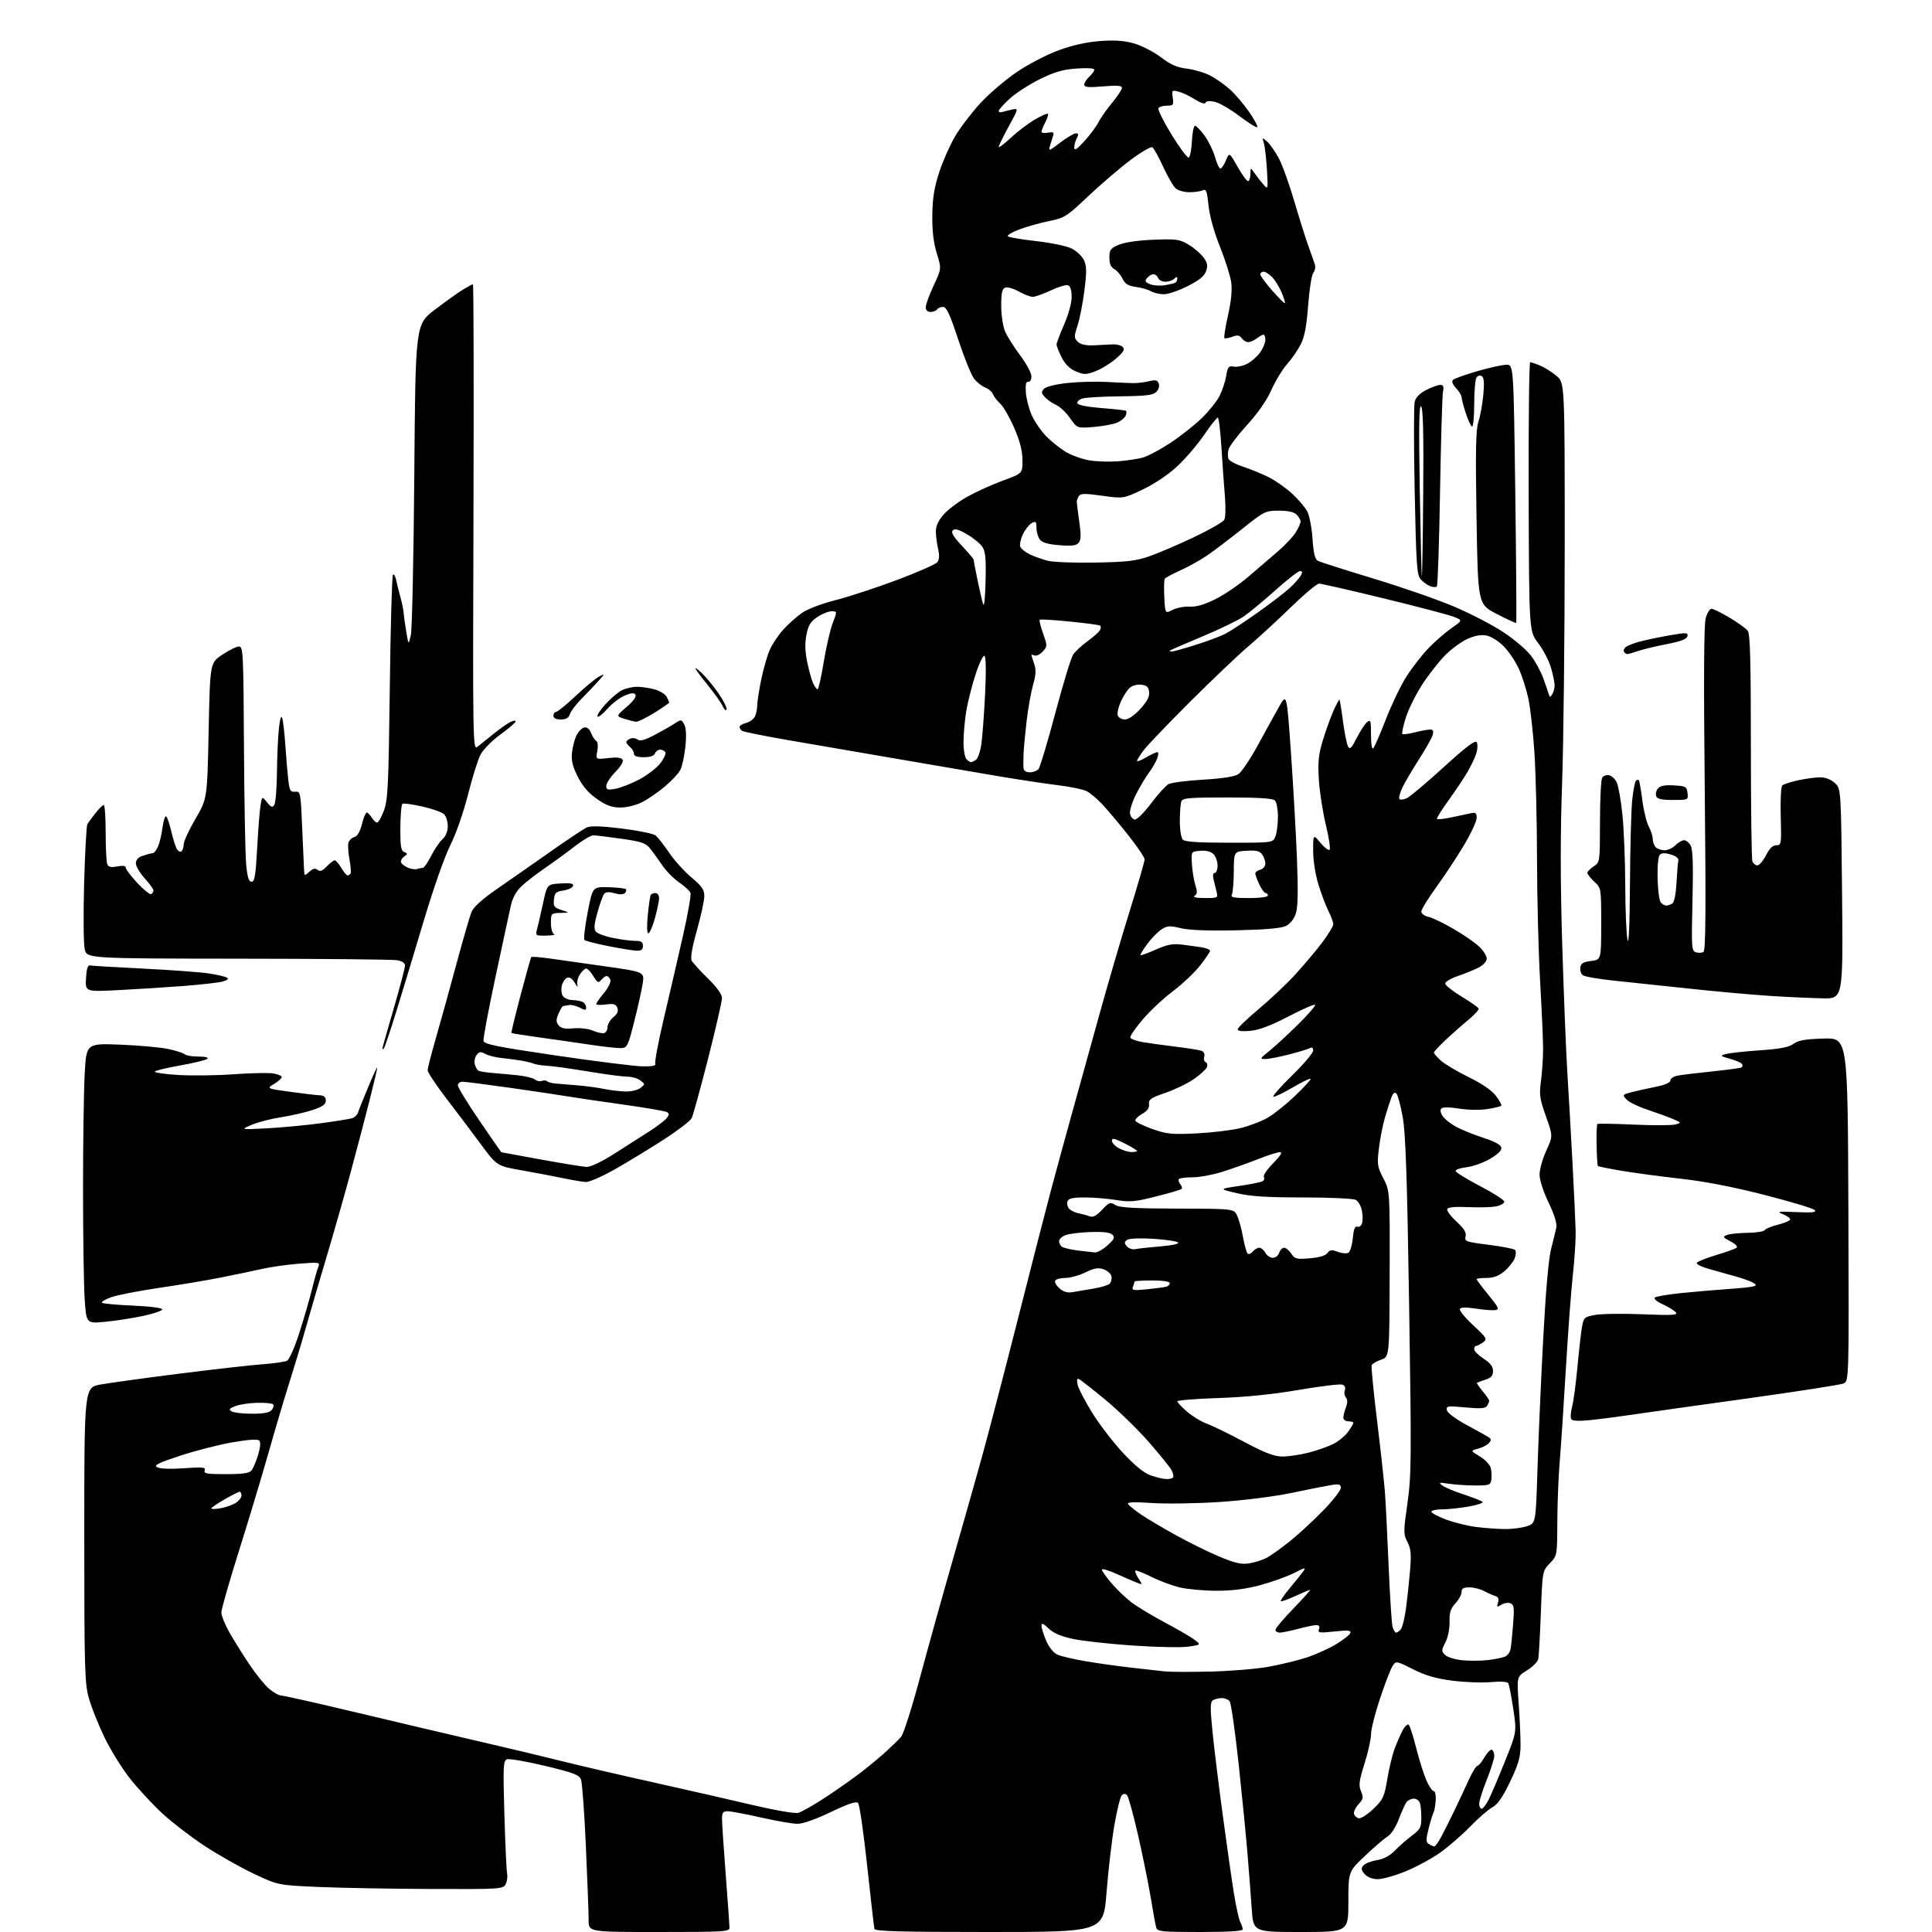<?xml version="1.0" encoding="UTF-8" standalone="no"?>
<svg 
  version="1.1" 
  xmlns="http://www.w3.org/2000/svg" 
  xmlns:xlink="http://www.w3.org/1999/xlink" 
  xmlns:svg="http://www.w3.org/2000/svg"
  xmlns:rdf="http://www.w3.org/1999/02/22-rdf-syntax-ns#"
  xmlns:cc="http://creativecommons.org/ns#"
  xmlns:dc="http://purl.org/dc/elements/1.1/"
  viewBox="0 0 768 768"
  width="768"
  height="768"
>
<style>svg {background-color: white; }</style>"
<path stroke="none" fill="black" fill-rule="evenodd" d="M262.00,768.00C234.00,768.00 234.00,768.00 234.00,763.39C234.00,760.86 233.51,747.73 232.91,734.21C232.31,720.70 231.43,708.64 230.97,707.42C230.25,705.53 228.09,704.71 216.64,701.96C209.22,700.18 202.42,699.01 201.52,699.35C200.05,699.92 199.95,702.14 200.50,721.24C200.84,732.93 201.33,743.52 201.58,744.77C201.84,746.02 201.57,747.93 200.99,749.02C199.97,750.92 198.86,751.00 171.71,750.90C156.20,750.85 136.07,750.49 127.00,750.11C110.50,749.40 110.50,749.40 100.72,744.75C95.33,742.20 86.56,737.22 81.22,733.70C75.87,730.18 68.38,724.42 64.57,720.90C60.76,717.38 55.01,711.19 51.79,707.15C48.58,703.11 43.96,695.69 41.54,690.65C39.11,685.62 36.31,678.58 35.31,675.00C33.66,669.07 33.50,663.39 33.50,610.01C33.50,551.53 33.50,551.53 40.00,550.36C43.58,549.72 57.57,547.79 71.10,546.08C84.63,544.36 99.48,542.68 104.10,542.34C108.72,542.00 113.22,541.36 114.10,540.91C115.00,540.45 117.16,535.55 119.00,529.79C120.82,524.13 123.08,516.35 124.02,512.50C124.97,508.65 126.10,504.64 126.54,503.59C127.30,501.77 126.94,501.71 118.92,502.33C114.29,502.68 107.58,503.64 104.00,504.45C100.42,505.26 93.00,506.81 87.50,507.89C82.00,508.98 70.97,510.82 63.00,511.99C55.02,513.16 46.56,514.82 44.19,515.67C41.82,516.52 40.17,517.50 40.52,517.86C40.87,518.21 46.41,518.73 52.83,519.00C59.58,519.29 64.50,519.92 64.50,520.50C64.50,521.05 61.01,522.23 56.75,523.13C52.48,524.03 45.69,525.08 41.65,525.45C34.31,526.14 34.31,526.14 33.66,516.32C33.30,510.92 33.01,491.38 33.01,472.91C33.00,454.43 33.30,433.78 33.66,427.02C34.32,414.73 34.32,414.73 47.91,415.27C55.38,415.57 63.98,416.35 67.00,417.01C70.03,417.67 72.93,418.62 73.45,419.11C73.97,419.60 76.42,420.00 78.90,420.00C81.58,420.00 83.02,420.36 82.45,420.89C81.93,421.38 77.11,422.56 71.73,423.51C66.36,424.46 61.77,425.57 61.52,425.97C61.27,426.37 65.44,426.98 70.78,427.32C76.13,427.65 86.04,427.53 92.82,427.04C99.59,426.55 106.68,426.40 108.57,426.70C110.46,427.01 112.00,427.66 112.00,428.15C112.00,428.63 110.64,429.86 108.97,430.87C105.95,432.71 105.95,432.71 115.22,433.99C120.33,434.70 125.62,435.33 127.00,435.39C128.80,435.47 129.50,436.06 129.50,437.50C129.50,439.02 128.25,439.91 124.26,441.24C121.37,442.20 115.75,443.49 111.76,444.11C107.76,444.72 102.47,446.09 100.00,447.15C95.50,449.07 95.50,449.07 106.00,448.53C111.78,448.23 121.38,447.33 127.35,446.53C133.31,445.73 139.00,444.82 139.99,444.50C140.98,444.19 142.03,443.16 142.33,442.22C142.62,441.27 144.47,436.68 146.42,432.00C148.37,427.32 149.97,423.86 149.98,424.31C149.99,424.75 148.62,430.60 146.93,437.31C145.23,444.01 141.85,456.93 139.39,466.00C136.94,475.07 132.65,490.15 129.85,499.50C127.05,508.85 123.29,521.67 121.51,528.00C119.72,534.33 116.81,544.00 115.05,549.50C113.28,555.00 109.61,567.38 106.88,577.00C104.15,586.62 98.79,604.44 94.96,616.59C91.13,628.74 88.00,639.71 88.00,640.97C88.00,642.23 89.43,645.79 91.18,648.88C92.93,651.97 96.50,657.70 99.11,661.60C101.72,665.51 105.28,669.90 107.01,671.35C108.74,672.81 110.91,674.00 111.83,674.01C112.75,674.01 126.78,677.18 143.00,681.05C159.22,684.92 181.13,690.08 191.68,692.51C202.23,694.95 216.24,698.29 222.81,699.95C229.38,701.61 245.72,705.41 259.13,708.39C272.53,711.38 290.57,715.49 299.20,717.53C308.13,719.64 315.95,720.98 317.32,720.63C318.65,720.30 323.74,717.39 328.62,714.16C333.50,710.93 340.02,706.31 343.10,703.89C346.18,701.48 350.46,697.89 352.60,695.92C354.75,693.96 357.27,691.47 358.21,690.39C359.15,689.31 362.45,679.00 365.54,667.47C368.63,655.94 374.46,635.02 378.48,621.00C382.51,606.98 387.87,588.06 390.39,578.96C392.91,569.86 399.24,545.56 404.47,524.96C409.69,504.36 415.58,481.43 417.55,474.00C419.52,466.57 423.39,452.40 426.15,442.50C428.91,432.60 433.85,414.82 437.11,403.00C440.38,391.18 445.74,372.85 449.03,362.28C452.31,351.71 455.00,342.42 455.00,341.63C455.00,340.84 452.02,336.44 448.38,331.85C444.74,327.26 440.13,321.78 438.13,319.67C436.13,317.56 433.38,315.24 432.00,314.52C430.62,313.80 425.27,312.69 420.10,312.07C414.94,311.44 404.14,309.79 396.10,308.42C388.07,307.04 369.80,303.91 355.50,301.47C341.20,299.03 322.00,295.72 312.84,294.13C303.67,292.53 295.68,290.92 295.09,290.55C294.49,290.18 294.00,289.47 294.00,288.96C294.00,288.45 295.14,287.75 296.53,287.40C297.92,287.06 299.49,285.95 300.03,284.95C300.56,283.95 301.00,281.96 301.00,280.52C301.00,279.09 301.71,274.45 302.58,270.21C303.45,265.97 304.97,260.64 305.97,258.38C306.96,256.11 309.39,252.46 311.37,250.28C313.35,248.09 316.70,245.10 318.81,243.63C321.00,242.11 326.73,239.93 332.08,238.58C337.26,237.27 348.25,233.67 356.50,230.58C364.75,227.49 372.01,224.28 372.64,223.45C373.40,222.43 373.49,220.70 372.91,218.21C372.44,216.17 372.04,213.05 372.02,211.28C372.01,209.09 372.99,206.94 375.12,204.52C376.83,202.56 381.07,199.38 384.54,197.44C388.01,195.50 394.37,192.63 398.67,191.05C406.50,188.18 406.50,188.18 406.45,182.84C406.41,179.09 405.41,175.26 403.12,170.00C401.32,165.88 398.84,161.58 397.61,160.46C396.38,159.34 395.08,157.64 394.71,156.69C394.35,155.75 392.97,154.56 391.66,154.06C390.34,153.56 388.35,151.99 387.24,150.58C386.12,149.16 383.28,142.15 380.92,135.00C377.59,124.89 376.24,122.00 374.88,122.00C373.91,122.00 372.84,122.45 372.50,123.00C372.16,123.55 371.01,124.00 369.94,124.00C368.71,124.00 368.00,123.31 368.00,122.11C368.00,121.07 369.41,117.21 371.13,113.53C374.27,106.83 374.27,106.83 372.38,100.67C371.08,96.39 370.53,91.74 370.61,85.50C370.70,78.74 371.38,74.51 373.34,68.50C374.77,64.10 377.65,57.63 379.72,54.11C381.80,50.60 386.32,44.68 389.77,40.95C393.22,37.21 399.74,31.65 404.27,28.59C408.88,25.47 416.22,21.66 420.95,19.94C426.54,17.92 432.14,16.68 437.49,16.30C443.39,15.89 447.04,16.17 451.04,17.34C454.04,18.23 458.78,20.69 461.56,22.82C465.34,25.71 467.90,26.83 471.74,27.28C474.56,27.62 478.71,28.83 480.98,29.99C483.24,31.14 486.82,33.65 488.93,35.56C491.05,37.47 494.48,41.50 496.56,44.52C498.63,47.53 500.09,50.25 499.78,50.55C499.48,50.85 496.29,48.87 492.69,46.14C489.09,43.42 484.67,40.87 482.87,40.47C480.77,40.01 479.45,40.15 479.22,40.84C479.00,41.50 477.34,40.98 475.01,39.51C472.90,38.17 469.94,36.77 468.45,36.40C465.86,35.75 465.75,35.87 466.19,38.86C466.61,41.73 466.42,42.00 463.89,42.00C462.36,42.00 460.84,42.45 460.50,43.00C460.16,43.56 462.49,48.26 465.69,53.47C468.88,58.67 471.95,62.79 472.50,62.63C473.05,62.47 473.63,59.56 473.80,56.17C473.96,52.78 474.52,50.00 475.04,50.00C475.56,50.00 477.28,51.78 478.85,53.95C480.42,56.13 482.29,59.95 482.99,62.45C483.69,64.95 484.65,67.00 485.13,67.00C485.60,67.00 486.60,65.54 487.33,63.75C488.67,60.50 488.67,60.50 491.93,66.25C493.72,69.41 495.60,72.00 496.10,72.00C496.59,72.00 497.02,70.76 497.05,69.25C497.10,66.50 497.10,66.50 498.80,68.95C499.74,70.29 501.31,72.32 502.31,73.45C504.06,75.44 504.10,75.29 503.63,67.50C503.37,63.10 502.83,58.38 502.42,57.00C501.70,54.56 501.74,54.54 503.70,56.27C504.80,57.25 506.86,60.17 508.27,62.77C509.69,65.37 512.49,73.12 514.50,80.00C516.52,86.88 519.07,94.97 520.17,98.00C521.27,101.03 522.41,104.29 522.71,105.26C523.00,106.22 522.71,107.65 522.06,108.43C521.41,109.21 520.49,115.01 520.01,121.32C519.38,129.74 518.59,133.89 517.03,136.94C515.87,139.22 513.42,142.76 511.60,144.80C509.78,146.83 506.99,151.43 505.40,155.00C503.56,159.13 500.03,164.21 495.72,168.94C491.99,173.03 488.68,177.42 488.36,178.69C488.04,179.96 488.03,181.62 488.32,182.39C488.62,183.16 491.25,184.58 494.18,185.53C497.11,186.49 501.68,188.37 504.34,189.70C507.00,191.03 511.20,193.99 513.67,196.26C516.13,198.54 518.84,201.73 519.68,203.35C520.52,204.98 521.45,209.86 521.75,214.20C522.15,220.02 522.71,222.31 523.90,222.95C524.78,223.42 534.60,226.55 545.71,229.91C556.83,233.27 571.28,238.28 577.82,241.05C584.37,243.81 593.27,248.42 597.60,251.29C601.94,254.15 606.90,258.38 608.63,260.69C610.37,262.99 612.56,267.04 613.50,269.69C614.45,272.33 615.42,275.16 615.66,275.97C616.05,277.27 616.22,277.27 617.04,275.97C617.55,275.16 617.98,273.57 617.98,272.43C617.99,271.29 617.33,268.10 616.51,265.33C615.69,262.57 613.40,258.19 611.42,255.60C607.84,250.90 607.84,250.90 607.67,197.45C607.58,168.05 607.85,144.00 608.28,144.00C608.71,144.00 610.51,144.61 612.28,145.35C614.05,146.09 616.96,147.93 618.75,149.44C622.00,152.18 622.00,152.18 622.00,217.34C621.99,253.18 621.53,295.48 620.96,311.35C620.23,331.67 620.25,350.75 621.02,375.85C621.62,395.46 622.54,418.48 623.08,427.00C623.61,435.52 624.53,451.73 625.13,463.00C625.73,474.27 626.27,486.20 626.35,489.50C626.42,492.80 625.91,500.68 625.21,507.00C624.52,513.33 623.27,530.20 622.43,544.50C621.59,558.80 620.50,575.23 620.01,581.00C619.52,586.77 619.09,597.55 619.06,604.95C619.00,618.40 619.00,618.40 616.07,621.45C613.15,624.50 613.15,624.50 612.52,641.00C612.17,650.08 611.71,658.40 611.48,659.50C611.26,660.60 609.24,662.62 607.00,664.00C602.93,666.50 602.93,666.50 603.72,677.50C604.15,683.55 604.47,691.02 604.44,694.11C604.40,698.55 603.53,701.50 600.27,708.29C597.36,714.36 595.33,717.30 593.33,718.36C591.77,719.18 587.80,722.62 584.50,726.01C581.20,729.40 575.80,734.09 572.50,736.44C569.20,738.78 563.04,742.12 558.82,743.85C554.60,745.58 549.60,747.00 547.72,747.00C545.59,747.00 543.64,746.26 542.52,745.02C541.10,743.45 540.97,742.74 541.92,741.60C542.58,740.80 545.00,739.84 547.31,739.45C550.09,738.98 552.51,737.69 554.50,735.62C556.15,733.90 559.19,731.24 561.25,729.70C564.58,727.21 565.00,726.41 565.00,722.53C565.00,720.13 564.73,717.45 564.39,716.58C564.06,715.71 562.99,715.00 562.02,715.00C561.04,715.00 559.77,715.57 559.20,716.26C558.62,716.96 557.22,720.00 556.09,723.02C554.88,726.26 553.04,729.13 551.61,730.01C550.27,730.83 546.21,734.31 542.59,737.75C536.00,744.00 536.00,744.00 536.00,756.00C536.00,768.00 536.00,768.00 517.11,768.00C498.21,768.00 498.21,768.00 497.58,758.75C497.23,753.66 496.48,743.88 495.91,737.00C495.35,730.12 493.75,713.92 492.36,701.00C490.96,688.08 489.36,676.94 488.79,676.25C488.22,675.56 486.80,675.01 485.63,675.02C484.46,675.02 482.90,675.41 482.16,675.88C481.07,676.57 481.03,678.77 481.96,688.11C482.58,694.38 484.40,709.25 486.01,721.16C487.61,733.08 489.62,747.19 490.48,752.51C491.33,757.84 492.48,763.02 493.02,764.03C493.56,765.04 494.00,766.35 494.00,766.93C494.00,767.65 488.39,768.00 477.07,768.00C461.80,768.00 460.08,767.83 459.62,766.25C459.34,765.29 458.36,760.00 457.46,754.50C456.56,749.00 454.28,737.77 452.41,729.55C450.53,721.32 448.55,714.15 448.00,713.60C447.33,712.93 446.64,712.96 445.91,713.69C445.31,714.29 443.99,719.66 442.96,725.64C441.94,731.61 440.55,743.59 439.87,752.25C438.63,768.00 438.63,768.00 393.29,768.00C357.85,768.00 347.86,767.73 347.60,766.75C347.42,766.06 346.12,754.76 344.71,741.62C343.30,728.49 341.67,717.27 341.09,716.69C340.35,715.95 337.12,717.03 330.27,720.32C324.33,723.17 319.13,725.00 317.00,724.99C315.07,724.99 308.56,723.86 302.52,722.49C296.48,721.12 290.52,720.00 289.27,720.00C287.37,720.00 287.00,720.53 287.02,723.25C287.03,725.04 287.70,735.05 288.51,745.50C289.31,755.95 289.98,765.29 289.99,766.25C290.00,767.88 288.01,768.00 262.00,768.00zM570.17,733.98C570.53,733.99 571.75,732.31 572.86,730.25C573.97,728.19 576.29,723.58 578.01,720.00C579.74,716.42 582.32,710.91 583.76,707.75C585.19,704.59 586.75,702.00 587.22,702.00C587.69,702.00 589.00,700.43 590.13,698.50C591.27,696.58 592.60,695.25 593.10,695.56C593.59,695.87 594.00,696.98 594.00,698.03C594.00,699.09 592.65,703.35 591.00,707.50C589.35,711.65 588.00,715.94 588.00,717.03C588.00,718.11 588.44,719.00 588.98,719.00C589.52,719.00 590.80,717.31 591.83,715.25C592.86,713.19 595.78,706.33 598.31,700.00C602.93,688.50 602.93,688.50 601.54,679.28C600.78,674.21 599.88,669.62 599.54,669.07C599.18,668.48 596.39,668.32 592.69,668.66C589.26,668.99 582.41,668.74 577.47,668.11C570.82,667.27 566.75,666.09 561.72,663.56C554.94,660.16 554.94,660.16 553.54,662.33C552.76,663.52 550.53,669.31 548.57,675.20C546.60,681.08 545.00,687.47 545.00,689.39C545.00,691.32 543.84,696.57 542.42,701.05C540.25,707.94 540.03,709.66 541.02,712.05C542.04,714.50 541.91,715.18 540.07,717.16C538.90,718.42 538.07,720.13 538.23,720.96C538.39,721.79 539.25,722.62 540.13,722.79C541.01,722.96 543.63,721.27 545.95,719.05C549.79,715.36 550.28,714.32 551.47,707.25C552.18,702.99 553.46,697.64 554.30,695.36C555.14,693.09 556.58,689.77 557.50,688.00C558.42,686.21 559.55,685.16 560.01,685.64C560.48,686.11 561.82,690.33 563.00,695.00C564.18,699.67 565.99,705.41 567.02,707.75C568.05,710.09 569.36,712.00 569.93,712.00C570.51,712.00 570.85,713.65 570.71,715.75C570.57,717.81 570.18,719.95 569.85,720.50C569.53,721.05 568.66,723.89 567.92,726.81C566.78,731.39 566.79,732.26 568.04,733.05C568.85,733.56 569.80,733.98 570.17,733.98zM481.00,664.48C488.98,664.30 499.43,663.44 504.24,662.57C509.04,661.70 515.88,660.04 519.42,658.88C522.96,657.72 528.22,655.35 531.10,653.62C533.98,651.89 536.54,649.87 536.79,649.14C537.14,648.08 535.87,647.96 530.46,648.54C524.43,649.19 523.75,649.09 524.31,647.63C524.74,646.51 524.40,646.00 523.22,646.01C522.27,646.02 519.02,646.69 516.00,647.50C512.98,648.31 509.71,648.98 508.75,648.99C507.79,648.99 507.00,648.50 507.00,647.89C507.00,647.28 510.23,643.46 514.17,639.39C518.11,635.33 521.08,632.00 520.77,632.00C520.45,632.00 517.81,633.11 514.89,634.46C511.97,635.81 509.39,636.72 509.15,636.48C508.91,636.25 510.47,633.97 512.61,631.43C514.75,628.88 517.15,625.89 517.95,624.78C519.27,622.95 518.94,623.00 514.35,625.32C511.58,626.73 505.52,628.89 500.90,630.13C495.08,631.69 489.74,632.37 483.50,632.35C478.55,632.34 472.02,631.74 469.00,631.03C465.98,630.31 460.87,628.41 457.65,626.80C454.43,625.19 451.58,624.08 451.32,624.35C451.06,624.61 451.61,626.00 452.55,627.44C454.25,630.04 454.25,630.05 451.88,629.11C450.57,628.60 446.91,627.02 443.75,625.60C440.59,624.18 438.00,623.44 438.00,623.94C438.00,624.45 439.69,626.84 441.75,629.26C443.81,631.68 447.34,635.08 449.58,636.81C451.82,638.55 457.90,642.23 463.08,644.98C468.26,647.74 473.60,650.85 474.95,651.90C477.41,653.82 477.41,653.82 472.46,654.56C469.74,654.97 459.86,654.78 450.51,654.14C441.15,653.51 430.38,652.32 426.57,651.51C421.75,650.48 418.78,649.21 416.82,647.33C414.69,645.28 414.00,645.02 414.00,646.23C414.00,647.11 414.84,649.80 415.87,652.20C416.99,654.82 418.78,657.03 420.34,657.74C421.77,658.39 426.89,659.59 431.72,660.40C436.55,661.22 444.77,662.36 450.00,662.95C455.23,663.53 461.07,664.19 463.00,664.41C464.93,664.63 473.02,664.67 481.00,664.48zM591.50,659.90C594.25,659.57 597.29,658.96 598.26,658.54C599.23,658.12 600.21,656.82 600.45,655.64C600.69,654.46 601.15,650.01 601.48,645.74C602.00,639.04 601.85,637.88 600.41,637.33C599.49,636.97 597.86,637.23 596.78,637.91C595.04,638.99 594.90,638.90 595.48,637.06C595.95,635.57 595.63,634.83 594.32,634.42C593.32,634.10 591.31,633.20 589.85,632.42C588.39,631.64 585.80,631.00 584.10,631.00C581.75,631.00 581.00,631.45 581.00,632.85C581.00,633.87 579.90,635.89 578.56,637.34C576.63,639.42 576.13,640.99 576.22,644.74C576.28,647.51 575.59,650.91 574.57,652.87C572.97,655.97 572.95,656.38 574.42,657.85C575.30,658.73 578.38,659.68 581.26,659.97C584.14,660.26 588.75,660.23 591.50,659.90zM554.99,649.00C555.41,649.00 556.25,648.40 556.86,647.67C557.46,646.94 558.38,643.23 558.90,639.42C559.41,635.62 560.14,628.85 560.51,624.38C561.06,617.73 560.87,615.66 559.47,612.95C557.86,609.82 557.86,608.96 559.48,597.57C561.06,586.50 561.11,579.97 560.15,519.00C559.36,468.13 558.76,450.53 557.61,444.11C556.79,439.49 555.66,435.26 555.09,434.69C554.40,434.00 553.75,434.51 553.08,436.30C552.53,437.75 551.38,441.33 550.52,444.28C549.67,447.22 548.59,452.72 548.14,456.52C547.37,462.86 547.52,463.81 549.90,468.41C552.50,473.42 552.50,473.42 552.41,506.40C552.32,539.38 552.32,539.38 548.97,540.51C547.13,541.13 545.45,542.15 545.25,542.76C545.04,543.38 546.01,553.25 547.40,564.70C548.80,576.14 550.20,588.88 550.52,593.00C550.83,597.12 551.50,610.40 552.00,622.50C552.51,634.60 553.21,645.51 553.57,646.75C553.94,647.99 554.58,649.00 554.99,649.00zM496.35,621.50C498.48,621.19 501.63,620.22 503.35,619.34C505.08,618.46 509.43,615.37 513.00,612.46C516.58,609.56 522.54,604.03 526.25,600.19C529.96,596.34 533.00,592.42 533.00,591.47C533.00,590.03 532.36,589.84 529.25,590.32C527.19,590.65 520.12,592.04 513.54,593.43C506.65,594.88 494.58,596.41 485.04,597.05C475.94,597.66 463.83,597.85 458.13,597.48C450.73,596.99 447.95,597.10 448.43,597.88C448.80,598.48 450.99,600.27 453.30,601.86C455.61,603.44 461.77,607.12 467.00,610.03C472.23,612.94 480.10,616.84 484.50,618.69C490.68,621.29 493.38,621.93 496.35,621.50zM598.00,607.82C601.02,607.86 605.08,607.35 607.00,606.69C610.50,605.50 610.50,605.50 611.17,584.00C611.54,572.17 612.55,549.00 613.43,532.50C614.43,513.46 615.59,500.31 616.58,496.50C617.44,493.20 618.37,489.37 618.65,487.99C618.98,486.36 617.91,482.89 615.58,478.02C613.49,473.66 612.00,469.04 612.00,466.90C612.00,464.89 613.20,460.62 614.66,457.42C617.33,451.61 617.33,451.61 614.53,443.73C612.05,436.76 611.83,435.15 612.56,429.68C613.02,426.28 613.40,420.57 613.40,417.00C613.40,413.43 612.86,401.27 612.22,390.00C611.57,378.73 611.02,357.12 610.99,342.00C610.97,326.88 610.51,307.75 609.98,299.50C609.45,291.25 608.35,281.42 607.54,277.67C606.73,273.91 604.99,268.51 603.68,265.67C602.36,262.82 599.68,258.88 597.73,256.89C595.78,254.91 592.74,253.00 590.98,252.65C588.82,252.21 586.37,252.63 583.44,253.92C581.06,254.98 577.05,257.89 574.54,260.40C572.04,262.91 567.89,268.20 565.33,272.15C562.78,276.10 559.85,282.03 558.82,285.32C557.80,288.61 557.18,291.51 557.44,291.78C557.71,292.04 559.94,291.75 562.40,291.13C564.87,290.51 567.62,290.00 568.51,290.00C569.73,290.00 569.97,290.57 569.47,292.25C569.10,293.49 566.63,297.88 563.97,302.00C561.32,306.12 558.36,311.18 557.39,313.24C556.43,315.29 555.95,317.28 556.32,317.65C556.69,318.02 558.01,317.86 559.25,317.29C560.49,316.72 567.06,311.18 573.86,304.99C582.58,297.04 586.44,294.10 587.00,295.00C587.43,295.70 587.40,297.60 586.94,299.22C586.47,300.84 584.86,304.27 583.37,306.83C581.87,309.40 578.42,314.56 575.70,318.30C572.99,322.04 570.97,325.30 571.22,325.55C571.47,325.80 573.89,325.55 576.59,325.00C579.29,324.44 582.74,323.71 584.25,323.37C586.65,322.84 587.00,323.07 587.00,325.13C587.00,326.44 584.74,331.30 581.98,335.94C579.21,340.58 574.26,348.09 570.98,352.61C567.69,357.14 565.00,361.51 565.00,362.34C565.00,363.18 566.26,364.12 567.85,364.47C569.42,364.81 574.03,367.04 578.10,369.43C582.17,371.81 586.74,375.00 588.25,376.52C589.76,378.03 591.00,380.10 591.00,381.11C591.00,382.17 589.64,383.65 587.80,384.60C586.04,385.51 582.33,387.03 579.55,387.97C576.77,388.92 574.50,390.26 574.50,390.96C574.50,391.65 577.42,393.99 581.00,396.15C584.58,398.31 587.63,400.46 587.80,400.93C587.96,401.40 586.00,403.52 583.44,405.64C580.88,407.76 576.80,411.36 574.39,413.64C571.98,415.92 570.00,418.08 570.00,418.44C570.00,418.80 571.24,420.22 572.75,421.60C574.26,422.97 579.22,425.92 583.77,428.15C589.11,430.76 592.97,433.41 594.66,435.62C596.10,437.51 597.05,439.29 596.77,439.57C596.48,439.85 593.98,440.44 591.20,440.88C588.33,441.33 583.48,441.25 580.02,440.69C576.21,440.08 573.54,440.06 572.96,440.64C572.37,441.23 572.61,442.42 573.58,443.80C574.43,445.03 577.01,446.99 579.32,448.17C581.62,449.35 586.42,451.26 589.99,452.41C594.14,453.75 596.59,455.10 596.80,456.17C597.01,457.29 595.51,458.79 592.33,460.65C589.70,462.20 585.51,463.69 583.02,463.98C580.53,464.27 578.56,464.94 578.63,465.49C578.69,466.03 583.07,468.73 588.36,471.49C593.64,474.24 597.97,477.03 597.98,477.67C597.99,478.31 596.60,479.15 594.89,479.52C593.18,479.90 588.16,480.05 583.73,479.85C578.24,479.61 575.56,479.87 575.29,480.66C575.07,481.30 576.74,483.53 579.00,485.62C582.03,488.42 582.97,489.97 582.59,491.51C582.10,493.47 582.69,493.68 591.76,494.83C597.09,495.50 601.82,496.42 602.26,496.86C602.71,497.31 602.65,498.80 602.12,500.18C601.60,501.55 599.75,503.87 598.01,505.34C595.76,507.23 593.71,508.00 590.92,508.00C588.77,508.00 587.00,508.23 587.00,508.51C587.00,508.80 589.11,511.61 591.68,514.76C595.79,519.80 596.12,520.54 594.37,520.79C593.28,520.96 589.81,520.68 586.66,520.19C582.93,519.61 580.72,519.64 580.32,520.30C579.97,520.85 582.33,523.76 585.56,526.76C591.09,531.92 591.31,532.30 589.52,533.61C588.47,534.37 587.25,535.00 586.81,535.00C586.36,535.00 586.00,535.60 586.00,536.33C586.00,537.07 587.69,538.76 589.75,540.09C592.41,541.82 593.50,543.23 593.50,544.99C593.50,546.84 592.76,547.70 590.50,548.44C588.85,548.98 587.33,549.53 587.13,549.67C586.92,549.80 587.93,551.32 589.38,553.03C590.82,554.75 591.99,556.46 591.98,556.83C591.98,557.20 591.59,558.11 591.12,558.85C590.45,559.89 588.54,560.03 582.53,559.47C575.38,558.80 574.83,558.88 575.16,560.57C575.36,561.64 578.61,564.07 583.02,566.45C587.15,568.68 591.11,570.88 591.82,571.34C592.80,571.99 592.83,572.50 591.92,573.59C591.28,574.37 589.34,575.39 587.62,575.85C584.50,576.69 584.50,576.69 588.26,578.95C590.32,580.19 592.27,582.24 592.59,583.50C592.91,584.76 593.02,586.85 592.83,588.15C592.53,590.32 592.04,590.50 586.50,590.50C583.20,590.50 578.48,590.19 576.00,589.82C571.99,589.21 571.71,589.29 573.40,590.54C574.44,591.31 578.26,592.90 581.90,594.09C585.53,595.28 588.87,596.59 589.33,597.01C589.79,597.42 587.28,598.27 583.75,598.88C580.22,599.50 575.46,600.00 573.17,600.00C570.88,600.00 569.00,600.42 569.00,600.93C569.00,601.44 571.59,602.83 574.75,604.01C577.91,605.20 583.20,606.52 586.50,606.96C589.80,607.39 594.98,607.78 598.00,607.82zM87.75,599.54C89.81,599.16 92.51,598.20 93.75,597.40C94.99,596.61 96.00,595.29 96.00,594.48C96.00,593.66 95.66,593.00 95.25,593.01C94.84,593.01 92.14,594.37 89.25,596.03C86.36,597.69 84.00,599.31 84.00,599.63C84.00,599.96 85.69,599.91 87.75,599.54zM463.69,587.96C464.90,587.98 466.09,587.66 466.35,587.24C466.61,586.82 466.30,585.51 465.66,584.34C465.02,583.17 460.94,578.12 456.58,573.13C452.22,568.14 444.41,560.56 439.23,556.28C434.04,552.00 429.33,548.33 428.76,548.12C428.09,547.88 427.97,548.78 428.42,550.62C428.81,552.20 431.46,557.25 434.31,561.83C437.17,566.41 442.65,573.52 446.50,577.64C451.24,582.71 454.79,585.58 457.50,586.52C459.70,587.29 462.49,587.93 463.69,587.96zM89.77,586.00C96.41,586.00 99.07,585.62 99.96,584.55C100.62,583.75 101.81,580.96 102.59,578.36C103.52,575.27 103.68,573.28 103.04,572.64C102.40,572.00 98.65,572.26 92.28,573.37C86.90,574.31 77.60,576.70 71.61,578.67C62.78,581.58 61.06,582.45 62.52,583.27C63.60,583.87 67.83,584.03 73.12,583.65C80.67,583.12 81.85,583.24 81.36,584.51C80.88,585.76 82.23,586.00 89.77,586.00zM509.86,578.99C512.25,578.99 516.95,578.29 520.30,577.42C523.64,576.56 528.06,574.99 530.11,573.95C532.15,572.90 534.77,570.73 535.92,569.12C537.06,567.51 538.00,565.92 538.00,565.60C538.00,565.27 537.10,565.00 536.00,565.00C534.90,565.00 534.00,564.35 534.00,563.57C534.00,562.78 534.46,560.92 535.02,559.44C535.72,557.60 535.72,556.36 535.00,555.51C534.43,554.82 534.24,553.53 534.59,552.64C534.97,551.65 534.59,550.78 533.63,550.41C532.76,550.08 524.95,551.02 516.28,552.51C505.72,554.31 495.12,555.38 484.25,555.74C475.31,556.04 468.00,556.63 468.00,557.06C468.00,557.49 469.76,559.35 471.91,561.19C474.05,563.03 477.54,565.15 479.66,565.91C481.77,566.66 488.45,569.91 494.50,573.13C503.02,577.65 506.48,578.97 509.86,578.99zM631.87,564.54C627.52,564.98 625.02,564.84 624.58,564.13C624.21,563.53 624.37,561.35 624.92,559.27C625.48,557.20 626.43,550.19 627.03,543.70C627.63,537.21 628.44,530.02 628.83,527.72C629.52,523.73 629.74,523.51 634.02,522.71C636.49,522.24 644.97,522.12 652.88,522.44C664.91,522.92 667.08,522.80 666.14,521.66C665.52,520.92 663.19,519.49 660.97,518.49C658.75,517.49 657.31,516.29 657.77,515.83C658.24,515.36 663.09,514.54 668.56,513.99C674.03,513.44 682.33,512.73 687.00,512.41C691.67,512.09 696.16,511.62 696.97,511.36C698.27,510.95 698.27,510.78 696.97,509.94C696.16,509.41 693.14,508.31 690.25,507.49C687.36,506.67 682.51,505.31 679.46,504.46C676.42,503.62 674.19,502.50 674.52,501.98C674.84,501.45 678.34,500.06 682.30,498.88C686.26,497.70 689.89,496.39 690.36,495.96C690.84,495.52 689.72,494.39 687.87,493.43C684.82,491.86 684.70,491.63 686.51,490.92C687.60,490.49 691.29,490.11 694.69,490.07C698.10,490.03 701.16,489.55 701.50,489.00C701.84,488.45 704.12,487.49 706.58,486.88C709.03,486.26 711.27,485.37 711.56,484.90C711.85,484.43 710.68,483.47 708.95,482.76C706.09,481.60 706.57,481.51 714.15,481.83C720.57,482.11 722.24,481.92 721.36,481.00C720.73,480.35 711.73,477.64 701.36,474.99C688.87,471.79 677.61,469.61 668.00,468.54C660.02,467.65 649.46,466.23 644.51,465.39C639.57,464.55 635.37,463.70 635.18,463.51C634.99,463.32 634.76,459.57 634.67,455.17C634.57,450.78 634.73,447.01 635.00,446.80C635.27,446.59 641.80,446.70 649.50,447.05C657.20,447.40 664.62,447.37 666.00,446.99C668.47,446.31 668.46,446.28 665.00,444.81C663.08,443.99 658.51,442.33 654.87,441.12C651.22,439.91 647.46,438.06 646.52,437.02C644.87,435.20 644.96,435.09 648.65,434.14C650.77,433.60 655.09,432.64 658.25,432.01C661.84,431.29 664.00,430.35 664.00,429.51C664.00,428.77 665.24,427.91 666.75,427.60C668.26,427.30 674.45,426.54 680.50,425.92C686.55,425.29 691.84,424.58 692.27,424.32C692.69,424.07 692.78,423.46 692.47,422.96C692.17,422.46 690.02,421.53 687.71,420.89C683.72,419.78 683.64,419.68 686.08,418.99C687.51,418.59 693.55,417.93 699.52,417.52C707.58,416.97 711.04,416.31 712.94,414.94C714.91,413.53 717.68,413.05 725.00,412.84C734.50,412.58 734.50,412.58 734.76,480.81C735.01,549.04 735.01,549.04 732.76,549.98C731.52,550.49 714.08,553.20 694.00,555.99C673.92,558.78 653.23,561.69 648.00,562.47C642.77,563.24 635.52,564.17 631.87,564.54zM100.13,561.98C104.86,562.00 107.12,561.56 108.02,560.48C108.72,559.64 108.96,558.63 108.55,558.23C108.15,557.83 105.28,557.56 102.16,557.64C99.05,557.72 95.17,558.30 93.53,558.95C91.17,559.88 90.87,560.30 92.03,561.04C92.84,561.55 96.48,561.98 100.13,561.98zM426.50,513.62C428.15,513.33 431.87,512.69 434.77,512.22C437.67,511.74 440.53,510.87 441.12,510.28C441.71,509.69 442.03,508.39 441.83,507.38C441.64,506.37 440.24,505.11 438.73,504.58C436.57,503.81 435.03,504.07 431.47,505.80C428.98,507.01 425.41,508.00 423.53,508.00C421.65,508.00 419.83,508.47 419.47,509.05C419.11,509.63 419.87,511.02 421.15,512.13C422.82,513.58 424.35,514.01 426.50,513.62zM456.12,512.49C459.63,512.13 463.06,511.67 463.75,511.45C464.44,511.24 465.00,510.60 465.00,510.03C465.00,509.42 462.14,509.00 458.00,509.00C454.15,509.00 451.00,509.19 451.00,509.42C451.00,509.65 450.72,510.58 450.37,511.48C449.81,512.94 450.45,513.06 456.12,512.49zM520.66,500.19C524.41,499.88 526.91,499.14 527.66,498.11C528.64,496.78 529.35,496.70 531.81,497.62C533.45,498.24 535.35,498.40 536.03,497.98C536.71,497.56 537.49,494.95 537.76,492.18C538.09,488.71 538.63,487.30 539.49,487.63C540.18,487.90 541.03,487.35 541.39,486.42C541.75,485.49 541.75,483.20 541.40,481.34C541.05,479.47 539.95,477.51 538.95,476.97C537.95,476.44 528.53,476.00 518.01,476.00C503.60,476.00 497.12,475.59 491.70,474.31C484.50,472.63 484.50,472.63 492.67,471.42C497.17,470.76 501.34,469.91 501.94,469.54C502.54,469.17 502.75,468.40 502.40,467.84C502.05,467.27 503.71,464.83 506.09,462.41C509.12,459.32 509.91,458.00 508.73,458.00C507.81,458.00 503.78,459.30 499.78,460.89C495.77,462.47 489.42,464.72 485.64,465.89C481.87,467.05 476.66,468.00 474.06,468.00C471.46,468.00 469.04,468.30 468.68,468.66C468.31,469.02 468.53,469.93 469.15,470.68C469.77,471.43 470.03,472.30 469.72,472.61C469.41,472.92 464.85,474.27 459.57,475.61C451.22,477.73 449.18,477.91 443.74,477.03C440.31,476.47 434.67,476.01 431.22,476.01C426.53,476.00 424.79,476.38 424.36,477.51C424.04,478.34 424.29,479.64 424.91,480.39C425.53,481.14 427.27,482.01 428.77,482.31C430.27,482.61 432.29,483.16 433.25,483.54C434.47,484.01 435.92,483.23 438.08,480.92C440.90,477.90 441.34,477.74 443.33,479.00C445.00,480.06 450.67,480.39 467.99,480.44C490.47,480.50 490.47,480.50 491.76,483.18C492.46,484.65 493.52,488.48 494.10,491.68C494.68,494.88 495.50,497.86 495.92,498.29C496.34,498.73 497.26,498.39 497.96,497.54C498.67,496.69 499.85,496.00 500.59,496.00C501.33,496.00 502.41,496.90 503.00,498.00C503.59,499.10 504.92,500.00 505.97,500.00C507.01,500.00 508.15,499.10 508.50,498.00C508.85,496.90 509.73,496.00 510.45,496.00C511.18,496.00 512.46,497.05 513.30,498.34C514.69,500.46 515.38,500.63 520.66,500.19zM435.23,497.86C436.19,497.94 438.44,496.68 440.23,495.07C442.93,492.65 443.27,491.90 442.19,490.82C441.30,489.91 438.57,489.58 433.50,489.75C429.44,489.89 424.97,490.44 423.56,490.98C422.15,491.51 421.00,492.61 421.00,493.42C421.00,494.22 421.56,495.24 422.25,495.67C422.94,496.11 425.75,496.75 428.50,497.09C431.25,497.44 434.28,497.78 435.23,497.86zM451.36,496.54C452.54,496.30 457.03,495.81 461.35,495.45C466.02,495.07 468.84,494.44 468.31,493.91C467.81,493.41 463.38,492.75 458.45,492.44C453.22,492.11 448.90,492.29 448.06,492.86C446.88,493.68 446.86,494.12 447.93,495.41C448.65,496.29 450.17,496.79 451.36,496.54zM232.88,469.87C231.57,469.80 227.57,469.13 224.00,468.38C220.43,467.62 213.01,466.22 207.51,465.25C197.53,463.49 197.53,463.49 191.25,454.99C187.80,450.32 181.61,442.10 177.49,436.73C173.37,431.35 170.00,426.28 170.00,425.46C170.00,424.63 171.53,418.68 173.39,412.23C175.26,405.78 178.90,392.62 181.49,383.00C184.08,373.38 186.76,364.15 187.45,362.50C188.26,360.54 191.71,357.42 197.38,353.50C202.16,350.20 211.68,343.55 218.55,338.72C225.41,333.89 232.04,329.49 233.26,328.93C234.83,328.22 239.04,328.35 247.29,329.37C253.78,330.17 259.79,331.41 260.65,332.12C261.51,332.84 263.91,335.91 265.98,338.96C268.05,342.01 272.06,346.44 274.88,348.81C279.10,352.36 279.99,353.68 279.97,356.31C279.95,358.06 278.62,364.18 277.01,369.89C275.08,376.75 274.39,380.84 274.97,381.89C275.45,382.78 278.36,385.96 281.43,388.97C285.04,392.51 287.00,395.25 287.00,396.76C287.00,398.05 284.52,408.86 281.48,420.80C278.44,432.73 275.50,443.40 274.94,444.50C274.38,445.61 269.33,449.47 263.71,453.09C258.10,456.71 249.40,462.00 244.38,464.84C239.37,467.68 234.19,469.94 232.88,469.87zM233.10,463.87C234.68,463.95 238.97,461.93 244.10,458.69C248.72,455.76 254.99,451.76 258.04,449.79C261.09,447.82 264.21,445.45 264.98,444.53C266.06,443.23 266.10,442.68 265.15,442.09C264.48,441.68 256.63,440.32 247.71,439.08C238.80,437.84 229.03,436.40 226.00,435.89C222.97,435.37 212.67,433.83 203.11,432.47C193.54,431.11 184.88,430.00 183.86,430.00C182.83,430.00 182.00,430.65 182.00,431.45C182.00,432.25 185.85,438.55 190.57,445.45C195.28,452.35 199.21,458.02 199.32,458.05C199.42,458.08 206.47,459.38 215.00,460.92C223.53,462.47 231.67,463.79 233.10,463.87zM449.75,457.96C450.99,457.98 452.00,457.78 452.00,457.52C452.00,457.25 449.75,455.89 447.00,454.50C443.05,452.50 442.00,452.28 442.00,453.45C442.00,454.27 443.24,455.61 444.75,456.43C446.26,457.25 448.51,457.94 449.75,457.96zM475.50,450.55C481.55,450.26 489.42,449.32 492.99,448.47C496.55,447.61 501.50,445.73 503.99,444.28C506.47,442.83 511.31,438.96 514.75,435.67C518.19,432.38 521.00,429.33 521.00,428.91C521.00,428.48 517.97,429.90 514.27,432.06C510.56,434.23 506.95,436.00 506.23,436.00C505.52,436.00 508.77,432.25 513.47,427.67C518.16,423.10 522.00,418.57 522.00,417.62C522.00,416.60 521.54,416.17 520.89,416.57C520.28,416.95 516.56,418.09 512.64,419.11C508.71,420.13 504.38,420.97 503.02,420.98C500.70,421.00 500.80,420.79 504.52,417.82C506.71,416.06 511.84,411.34 515.92,407.32C520.00,403.30 523.08,399.75 522.76,399.43C522.44,399.11 517.67,401.19 512.16,404.06C505.24,407.67 500.58,409.43 497.07,409.77C493.81,410.08 492.00,409.87 492.00,409.18C492.00,408.58 495.74,404.97 500.32,401.15C504.89,397.33 511.46,391.12 514.92,387.35C518.37,383.58 523.18,377.87 525.60,374.65C528.02,371.43 530.00,368.15 530.00,367.36C530.00,366.57 529.15,364.25 528.11,362.21C527.07,360.17 525.27,355.42 524.11,351.64C522.87,347.60 522.00,342.08 522.00,338.18C522.00,331.58 522.00,331.58 524.90,335.04C526.50,336.94 528.13,338.18 528.53,337.79C528.94,337.39 528.26,332.89 527.02,327.79C525.79,322.68 524.55,314.61 524.26,309.86C523.84,302.88 524.14,299.91 525.84,294.31C526.99,290.51 528.89,285.24 530.05,282.61C531.22,279.99 532.30,277.98 532.47,278.17C532.63,278.35 533.27,282.24 533.87,286.82C534.48,291.39 535.38,295.86 535.88,296.75C536.61,298.05 537.28,297.39 539.31,293.37C540.71,290.62 542.55,287.79 543.42,287.06C544.83,285.90 545.00,286.43 545.00,292.08C545.00,295.87 545.36,298.02 545.90,297.45C546.40,296.93 548.66,291.71 550.94,285.85C553.22,279.99 556.90,272.34 559.13,268.85C561.37,265.36 565.29,260.32 567.85,257.66C570.41,255.00 574.51,251.43 576.96,249.72C581.42,246.61 581.42,246.61 578.05,245.24C576.19,244.48 563.70,241.19 550.29,237.93C536.89,234.67 525.21,232.00 524.35,232.00C523.49,232.00 518.45,236.22 513.14,241.38C507.84,246.54 500.20,253.56 496.17,256.99C492.14,260.42 481.79,270.27 473.15,278.88C464.52,287.49 456.23,296.14 454.73,298.11C453.23,300.08 452.00,302.03 452.00,302.44C452.00,302.86 453.60,302.25 455.56,301.10C457.51,299.94 459.53,299.00 460.03,299.00C460.57,299.00 460.55,300.05 459.97,301.57C459.44,302.98 457.92,305.57 456.61,307.32C455.30,309.07 453.02,312.90 451.55,315.83C450.08,318.77 449.02,322.14 449.19,323.32C449.36,324.51 450.18,325.61 451.01,325.77C451.88,325.93 454.59,323.29 457.51,319.43C460.25,315.79 463.40,312.32 464.50,311.71C465.60,311.11 471.78,310.30 478.24,309.93C485.96,309.48 490.77,308.73 492.27,307.75C493.52,306.92 496.97,301.81 499.93,296.38C502.89,290.94 506.71,284.02 508.41,281.00C511.50,275.50 511.50,275.50 513.16,299.00C514.07,311.93 515.14,330.85 515.55,341.06C516.07,354.32 515.94,360.64 515.11,363.17C514.40,365.31 512.87,367.24 511.22,368.07C509.35,369.00 503.17,369.55 491.50,369.81C480.32,370.06 472.75,369.77 469.40,368.97C464.93,367.90 463.98,367.97 461.66,369.49C460.20,370.44 457.66,373.06 456.02,375.29C454.37,377.53 453.18,379.51 453.36,379.69C453.54,379.88 456.29,378.88 459.47,377.47C464.04,375.45 466.22,375.04 469.87,375.50C472.42,375.82 475.96,376.31 477.75,376.59C479.54,376.87 481.00,377.48 481.00,377.96C481.00,378.43 479.20,381.09 477.01,383.87C474.81,386.65 469.98,391.21 466.26,394.01C462.54,396.80 457.13,401.87 454.24,405.26C451.35,408.66 449.13,411.89 449.32,412.45C449.50,413.01 451.65,413.81 454.08,414.23C456.51,414.65 462.32,415.46 467.00,416.03C471.68,416.61 476.33,417.32 477.34,417.63C478.54,418.00 479.01,418.84 478.70,420.05C478.43,421.07 478.70,422.07 479.29,422.26C479.88,422.46 480.08,423.34 479.75,424.22C479.41,425.09 477.06,427.24 474.52,428.99C471.98,430.74 466.88,433.19 463.20,434.45C457.48,436.40 456.54,437.06 456.75,438.92C456.92,440.44 456.09,441.61 454.00,442.80C452.36,443.73 451.15,444.95 451.32,445.50C451.49,446.05 454.52,447.53 458.06,448.79C463.76,450.81 465.76,451.02 475.50,450.55zM248.56,433.89C250.80,433.95 253.49,433.33 254.56,432.50C256.48,431.02 256.48,430.98 254.56,429.50C253.49,428.68 251.24,428.00 249.56,428.00C247.88,427.99 242.22,427.30 237.00,426.44C231.78,425.59 225.70,424.65 223.50,424.34C221.30,424.03 218.15,423.69 216.50,423.58C214.85,423.47 212.82,423.11 212.00,422.77C211.18,422.43 208.93,421.89 207.00,421.57C205.07,421.25 201.62,420.80 199.33,420.57C197.03,420.34 194.14,419.61 192.91,418.95C191.04,417.95 190.45,418.03 189.43,419.42C188.76,420.34 188.44,421.98 188.73,423.06C189.01,424.15 189.65,425.28 190.14,425.59C190.64,425.89 193.17,426.31 195.77,426.52C198.37,426.72 202.94,427.15 205.92,427.46C208.90,427.78 211.93,428.53 212.66,429.13C213.38,429.73 214.61,429.98 215.39,429.68C216.17,429.38 217.11,429.44 217.49,429.82C217.86,430.19 219.37,430.60 220.83,430.72C222.30,430.85 226.20,431.17 229.50,431.44C232.80,431.71 237.53,432.34 240.00,432.85C242.47,433.36 246.33,433.83 248.56,433.89zM255.31,423.89C259.04,423.96 260.89,423.63 260.49,422.98C260.14,422.41 261.68,414.20 263.91,404.73C266.15,395.25 269.57,380.48 271.51,371.90C273.46,363.31 274.79,355.66 274.47,354.90C274.16,354.13 272.12,352.26 269.94,350.76C267.77,349.25 264.75,346.18 263.24,343.94C261.74,341.70 259.57,338.72 258.44,337.30C256.68,335.11 255.01,334.54 246.94,333.40C241.75,332.67 236.75,332.05 235.84,332.04C234.92,332.02 231.55,334.04 228.34,336.53C225.13,339.02 219.80,342.90 216.50,345.16C213.20,347.43 209.07,350.62 207.32,352.27C205.24,354.22 203.78,356.87 203.10,359.88C202.52,362.42 199.77,375.22 196.97,388.33C194.17,401.44 192.02,412.89 192.20,413.77C192.45,415.09 197.72,416.16 221.00,419.58C236.68,421.89 252.11,423.82 255.31,423.89zM152.60,416.74C152.27,417.06 152.00,417.11 152.00,416.83C152.00,416.56 154.02,409.39 156.50,400.92C158.97,392.44 160.99,384.76 161.00,383.86C161.00,382.79 159.88,382.04 157.75,381.69C155.96,381.39 127.50,381.12 94.50,381.09C34.50,381.03 34.50,381.03 33.66,377.27C33.20,375.20 33.10,363.42 33.44,351.10C33.79,338.77 34.37,328.20 34.72,327.60C35.08,326.99 36.53,325.04 37.94,323.25C39.35,321.46 40.84,320.00 41.25,320.00C41.66,320.00 42.00,324.91 42.00,330.92C42.00,336.92 42.28,342.56 42.62,343.44C43.09,344.67 44.03,344.90 46.62,344.41C48.87,343.99 50.00,344.16 50.00,344.93C50.00,345.57 52.08,348.31 54.62,351.03C57.16,353.74 59.64,355.72 60.12,355.42C60.60,355.13 61.00,354.46 61.00,353.94C61.00,353.43 59.42,351.26 57.50,349.13C55.57,347.00 54.00,344.33 54.00,343.20C54.00,341.95 54.89,340.83 56.25,340.37C57.49,339.94 58.84,339.52 59.25,339.42C59.66,339.33 60.38,339.19 60.84,339.12C61.30,339.06 62.18,337.89 62.80,336.54C63.42,335.19 64.22,331.82 64.59,329.06C64.95,326.30 65.60,324.25 66.03,324.52C66.45,324.78 67.35,327.36 68.03,330.25C68.71,333.14 69.68,336.30 70.18,337.28C70.69,338.26 71.53,338.79 72.05,338.47C72.57,338.15 73.00,336.90 73.01,335.69C73.01,334.49 75.12,329.90 77.70,325.50C82.38,317.50 82.38,317.50 82.94,290.50C83.50,263.50 83.50,263.50 88.36,260.25C91.04,258.46 94.02,257.00 95.00,257.00C96.66,257.00 96.78,259.47 96.98,296.75C97.10,318.61 97.49,339.65 97.85,343.50C98.34,348.77 98.87,350.50 100.00,350.50C101.22,350.50 101.64,348.01 102.24,337.00C102.64,329.57 103.25,321.93 103.58,320.00C104.18,316.51 104.18,316.51 106.16,318.95C107.79,320.96 108.30,321.14 109.05,319.95C109.56,319.15 110.03,313.32 110.09,307.00C110.16,300.68 110.52,292.80 110.88,289.50C111.32,285.58 111.78,284.19 112.20,285.50C112.55,286.60 113.12,291.55 113.45,296.50C113.78,301.45 114.31,307.63 114.62,310.22C115.10,314.32 115.47,314.91 117.34,314.72C119.44,314.51 119.52,314.91 120.12,329.00C120.47,336.98 120.81,344.58 120.87,345.90C121.00,348.24 121.06,348.26 122.98,346.52C124.43,345.21 125.31,345.01 126.25,345.79C127.20,346.58 128.14,346.23 129.87,344.43C131.16,343.09 132.59,342.00 133.05,342.00C133.51,342.00 134.68,343.35 135.66,345.00C136.63,346.65 137.76,348.00 138.16,348.00C138.56,348.00 139.10,347.66 139.36,347.23C139.62,346.81 139.41,344.25 138.91,341.54C138.40,338.83 138.23,335.85 138.53,334.91C138.82,333.98 139.88,333.00 140.88,332.74C142.05,332.43 143.11,330.63 143.86,327.63C144.50,325.09 145.36,323.00 145.77,323.00C146.18,323.00 147.08,323.90 147.77,325.00C148.45,326.10 149.42,327.00 149.91,327.00C150.41,327.00 151.62,324.86 152.60,322.25C154.19,318.04 154.46,312.49 154.95,273.33C155.25,249.04 155.82,228.85 156.20,228.46C156.59,228.08 157.17,229.05 157.50,230.63C157.82,232.21 158.59,235.30 159.20,237.50C159.82,239.70 160.37,242.40 160.44,243.50C160.51,244.60 160.97,247.97 161.48,251.00C162.39,256.50 162.39,256.50 163.31,252.50C163.81,250.30 164.43,221.61 164.69,188.74C165.15,128.97 165.15,128.97 172.88,123.09C177.13,119.86 182.16,116.27 184.05,115.11C185.95,113.95 187.72,113.01 188.00,113.00C188.28,113.00 188.37,154.70 188.21,205.66C187.92,294.65 187.98,298.26 189.71,296.92C190.69,296.15 193.53,293.88 196.00,291.88C198.47,289.88 201.51,287.72 202.75,287.08C203.99,286.45 205.00,286.29 205.00,286.74C205.00,287.18 202.26,289.54 198.92,291.98C195.45,294.50 192.03,297.99 190.96,300.07C189.94,302.08 187.71,309.24 186.01,315.97C184.22,323.04 181.27,331.49 179.00,335.99C176.79,340.39 172.25,353.29 168.57,365.64C164.98,377.66 160.05,393.94 157.62,401.82C155.18,409.70 152.92,416.41 152.60,416.74zM247.00,416.64C245.62,416.71 240.45,416.16 235.50,415.42C230.55,414.68 221.34,413.35 215.03,412.48C208.72,411.60 203.44,410.77 203.30,410.63C203.16,410.49 204.80,403.73 206.94,395.61C209.08,387.48 211.00,380.66 211.21,380.45C211.42,380.24 214.50,380.47 218.05,380.95C221.60,381.44 231.63,382.85 240.34,384.10C256.17,386.36 256.17,386.36 255.50,390.84C255.13,393.30 253.63,400.09 252.16,405.91C249.69,415.73 249.32,416.51 247.00,416.64zM240.00,410.70C240.82,410.57 241.50,409.51 241.50,408.35C241.50,407.19 242.54,405.39 243.81,404.36C245.43,403.04 245.91,401.93 245.41,400.63C244.84,399.13 243.97,398.88 240.85,399.29C238.73,399.58 237.00,399.51 237.00,399.13C237.00,398.76 238.39,396.77 240.10,394.70C241.83,392.60 242.94,390.29 242.63,389.47C242.32,388.66 241.65,388.00 241.15,388.00C240.65,388.00 239.67,388.69 238.98,389.53C237.87,390.86 237.47,390.66 235.87,388.03C234.86,386.36 233.58,385.00 233.04,385.00C232.49,385.00 231.35,386.06 230.50,387.36C229.65,388.66 229.22,390.57 229.54,391.61C229.86,392.65 229.42,392.28 228.55,390.79C227.55,389.07 226.43,388.28 225.48,388.65C224.66,388.96 223.70,390.37 223.34,391.77C222.99,393.16 223.16,395.03 223.72,395.90C224.27,396.78 226.05,397.53 227.66,397.56C229.27,397.60 231.13,397.96 231.80,398.37C232.46,398.78 233.00,399.74 233.00,400.50C233.00,401.66 232.59,401.67 230.42,400.54C229.00,399.80 227.08,399.35 226.17,399.52C225.25,399.70 224.22,399.88 223.87,399.92C223.53,399.97 222.68,401.35 222.00,403.00C220.99,405.44 221.01,406.31 222.09,407.61C223.07,408.79 224.62,409.10 227.96,408.78C230.47,408.54 233.84,408.93 235.50,409.64C237.15,410.35 239.18,410.83 240.00,410.70zM724.58,396.85C720.14,396.78 710.74,396.34 703.69,395.89C696.65,395.44 682.25,394.15 671.69,393.01C661.14,391.87 647.55,390.43 641.50,389.81C635.45,389.18 629.92,388.22 629.20,387.67C628.49,387.12 628.04,385.74 628.20,384.59C628.43,382.97 629.41,382.39 632.50,382.00C636.50,381.50 636.50,381.50 636.50,367.26C636.50,353.02 636.50,353.02 633.75,350.47C632.24,349.07 631.00,347.50 631.00,346.98C631.00,346.47 632.12,345.31 633.50,344.41C635.99,342.77 636.00,342.73 636.02,326.63C636.02,317.76 636.42,309.89 636.89,309.15C637.36,308.41 638.58,307.97 639.61,308.16C640.64,308.36 642.02,309.65 642.68,311.02C643.34,312.39 644.35,318.17 644.94,323.86C645.52,329.55 646.03,342.15 646.06,351.86C646.09,361.56 646.49,371.30 646.94,373.50C647.47,376.06 647.83,367.96 647.94,351.00C648.03,336.43 648.44,321.48 648.85,317.79C649.26,314.09 649.91,310.75 650.30,310.37C650.68,309.98 651.20,309.87 651.44,310.11C651.69,310.36 652.32,313.92 652.84,318.03C653.37,322.14 654.51,326.85 655.39,328.50C656.27,330.15 656.99,332.42 656.99,333.55C657.00,334.68 657.54,336.14 658.20,336.80C658.86,337.46 660.43,338.00 661.70,338.00C662.97,338.00 664.90,337.10 666.00,336.00C667.10,334.90 668.66,334.00 669.46,334.00C670.27,334.00 671.46,334.98 672.10,336.18C672.92,337.73 673.13,344.15 672.79,358.16C672.34,376.73 672.43,378.00 674.15,378.55C675.16,378.87 676.51,378.80 677.15,378.41C678.04,377.86 678.16,362.08 677.66,313.59C677.20,269.88 677.33,248.31 678.04,245.75C678.62,243.69 679.66,242.00 680.36,242.00C681.05,242.00 684.29,243.60 687.56,245.55C690.83,247.50 694.06,249.83 694.75,250.74C695.71,252.00 696.00,262.77 696.00,296.61C696.00,320.93 696.27,341.55 696.61,342.42C696.94,343.29 697.83,344.00 698.59,344.00C699.34,344.00 700.88,342.20 702.00,340.00C703.39,337.28 704.70,336.00 706.11,336.00C708.11,336.00 708.17,335.57 707.87,324.52C707.69,317.90 707.96,312.69 708.53,312.19C709.06,311.72 711.90,310.81 714.83,310.17C717.76,309.53 721.67,309.00 723.52,309.00C725.61,309.00 727.83,309.85 729.36,311.25C731.84,313.50 731.84,313.50 732.25,355.25C732.66,397.00 732.66,397.00 724.58,396.85zM47.19,393.58C33.89,394.26 33.89,394.26 34.19,388.88C34.41,385.05 34.88,383.58 35.83,383.78C36.56,383.93 46.01,384.49 56.83,385.03C67.65,385.57 79.30,386.42 82.71,386.92C86.13,387.43 89.49,388.18 90.17,388.61C91.00,389.12 90.43,389.65 88.46,390.18C86.83,390.62 79.88,391.41 73.00,391.94C66.12,392.47 54.51,393.21 47.19,393.58zM253.04,377.91C251.64,377.86 246.56,377.04 241.75,376.08C236.95,375.13 232.70,374.03 232.32,373.65C231.94,373.27 232.51,368.36 233.60,362.73C235.56,352.50 235.56,352.50 241.88,352.68C245.35,352.78 248.46,353.13 248.78,353.45C249.10,353.77 248.93,354.47 248.39,355.01C247.78,355.62 246.24,355.64 244.26,355.08C242.08,354.45 240.81,354.53 240.16,355.33C239.64,355.98 238.43,359.31 237.48,362.74C236.16,367.46 236.02,369.32 236.88,370.36C237.51,371.11 240.56,372.24 243.68,372.86C246.79,373.49 250.74,374.00 252.45,374.00C254.90,374.00 255.57,374.43 255.57,376.00C255.57,377.50 254.93,377.98 253.04,377.91zM217.14,371.92C212.86,372.00 212.80,371.95 213.52,369.25C213.92,367.74 214.98,363.12 215.88,359.00C217.50,351.50 217.50,351.50 222.85,351.19C226.91,350.96 228.10,351.20 227.77,352.19C227.54,352.91 225.80,353.73 223.92,354.00C220.96,354.43 220.46,354.92 220.20,357.59C219.93,360.31 220.29,360.81 223.20,361.74C226.50,362.80 226.50,362.80 222.75,362.90C219.07,363.00 219.00,363.08 219.00,366.92C219.00,369.11 219.55,371.05 220.25,371.34C220.94,371.62 219.54,371.88 217.14,371.92zM257.73,371.00C257.17,371.00 257.08,368.10 257.51,363.75C257.91,359.76 258.43,356.16 258.67,355.75C258.92,355.34 259.77,355.00 260.56,355.00C261.35,355.00 262.00,355.91 262.00,357.02C262.00,358.12 261.25,361.72 260.34,365.02C259.42,368.31 258.25,371.00 257.73,371.00zM662.37,359.98C662.99,359.98 664.07,359.61 664.77,359.16C665.54,358.68 666.19,355.44 666.44,350.91C666.66,346.81 666.99,342.83 667.17,342.06C667.37,341.21 666.21,340.28 664.21,339.68C661.92,338.99 660.58,339.02 659.81,339.79C659.16,340.44 658.80,344.21 658.92,349.16C659.02,353.71 659.59,358.01 660.18,358.72C660.77,359.42 661.75,359.99 662.37,359.98zM478.86,356.98C484.07,357.00 484.20,356.93 483.61,354.50C483.27,353.12 482.73,350.88 482.39,349.50C482.02,347.97 482.21,347.00 482.89,347.00C483.50,347.00 484.00,345.68 484.00,344.07C484.00,342.46 483.27,340.41 482.38,339.52C481.32,338.47 479.47,338.00 477.13,338.20C473.50,338.50 473.50,338.50 473.81,343.50C473.98,346.25 474.59,350.02 475.18,351.87C476.01,354.51 475.94,355.42 474.87,356.10C474.00,356.65 475.45,356.97 478.86,356.98zM496.44,357.00C500.81,357.00 504.00,356.58 504.00,356.00C504.00,355.45 503.60,355.00 503.11,355.00C502.63,355.00 501.50,353.47 500.61,351.60C499.73,349.73 499.00,347.76 499.00,347.22C499.00,346.68 499.90,346.00 501.00,345.71C502.12,345.42 503.00,344.35 503.00,343.28C503.00,342.24 502.42,340.59 501.72,339.63C500.73,338.27 499.30,337.94 495.47,338.19C490.50,338.50 490.50,338.50 490.45,346.53C490.42,350.94 490.05,355.11 489.64,355.78C489.07,356.70 490.74,357.00 496.44,357.00zM165.83,345.44C166.56,345.20 167.57,345.00 168.06,345.00C168.56,345.00 170.05,342.86 171.38,340.25C172.70,337.64 174.73,334.64 175.89,333.60C177.22,332.40 178.00,330.48 178.00,328.42C178.00,326.62 177.35,324.49 176.55,323.69C175.75,322.89 171.88,321.51 167.95,320.62C164.01,319.74 160.43,319.23 159.99,319.51C159.55,319.78 159.17,324.08 159.14,329.05C159.11,336.43 159.39,338.21 160.69,338.71C162.11,339.26 162.10,339.46 160.54,340.59C159.58,341.29 159.12,342.38 159.50,343.00C159.89,343.63 161.17,344.53 162.35,345.01C163.53,345.48 165.10,345.68 165.83,345.44zM488.72,335.00C506.05,335.00 506.05,335.00 507.02,332.43C507.56,331.02 508.00,327.51 508.00,324.63C508.00,321.76 507.46,318.86 506.80,318.20C505.96,317.36 500.33,317.00 487.91,317.00C472.70,317.00 470.13,317.22 469.61,318.58C469.27,319.45 469.00,322.96 469.00,326.38C469.00,329.88 469.52,333.12 470.20,333.80C471.04,334.64 476.58,335.00 488.72,335.00zM246.65,321.00C243.26,321.00 241.08,320.22 237.39,317.67C234.06,315.38 231.68,312.65 229.76,308.92C227.70,304.92 227.07,302.44 227.34,299.44C227.55,297.20 228.34,294.06 229.11,292.45C229.88,290.84 231.30,289.37 232.25,289.19C233.36,288.98 234.34,289.75 234.94,291.33C235.45,292.69 236.37,294.11 236.97,294.48C237.63,294.89 237.81,296.50 237.43,298.54C236.79,301.93 236.79,301.93 241.76,301.34C245.14,300.94 246.97,301.14 247.48,301.97C247.94,302.71 246.82,304.63 244.61,306.88C242.63,308.92 241.00,311.40 241.00,312.40C241.00,313.96 241.54,314.12 244.75,313.53C246.81,313.14 251.08,311.46 254.23,309.79C257.38,308.11 261.12,305.22 262.53,303.37C263.95,301.51 264.83,299.54 264.50,298.99C264.16,298.45 263.22,298.00 262.41,298.00C261.60,298.00 260.68,298.68 260.36,299.50C259.99,300.48 258.43,301.00 255.89,301.00C253.25,301.00 252.00,300.56 252.00,299.62C252.00,298.86 251.32,297.68 250.50,297.00C249.68,296.32 249.00,295.41 249.00,294.98C249.00,294.56 249.73,293.93 250.63,293.59C251.52,293.25 252.81,293.43 253.50,294.00C254.39,294.73 256.28,294.22 260.14,292.19C263.10,290.63 266.73,288.57 268.19,287.61C270.77,285.92 270.89,285.93 272.00,288.00C272.75,289.41 272.91,292.43 272.45,296.82C272.06,300.49 271.17,304.63 270.47,306.01C269.77,307.39 267.01,310.37 264.34,312.62C261.67,314.87 257.59,317.68 255.28,318.86C252.86,320.09 249.20,321.00 246.65,321.00zM665.04,318.00C660.51,318.00 658.79,317.61 658.36,316.49C658.04,315.66 658.35,314.28 659.05,313.44C659.96,312.34 661.78,311.99 665.41,312.20C670.13,312.48 670.52,312.70 670.82,315.25C671.13,317.98 671.10,318.00 665.04,318.00zM409.38,307.00C410.69,307.00 412.25,306.41 412.85,305.68C413.45,304.96 416.44,294.96 419.50,283.47C422.55,271.97 425.73,261.53 426.56,260.26C427.39,259.00 429.97,256.59 432.29,254.91C434.60,253.23 436.84,251.24 437.26,250.49C437.68,249.75 437.68,248.92 437.26,248.66C436.84,248.40 431.38,247.68 425.12,247.06C418.87,246.43 413.55,246.12 413.30,246.37C413.05,246.61 413.66,249.08 414.64,251.84C416.37,256.72 416.37,256.94 414.53,258.97C413.48,260.13 412.04,260.84 411.31,260.57C410.59,260.29 410.00,260.21 410.00,260.38C410.00,260.56 410.49,262.10 411.08,263.81C411.91,266.19 411.82,268.14 410.67,272.21C409.84,275.12 408.69,281.55 408.11,286.50C407.53,291.45 406.98,297.30 406.89,299.50C406.80,301.70 406.78,304.29 406.86,305.25C406.95,306.39 407.83,307.00 409.38,307.00zM385.95,302.98C386.25,302.98 387.14,302.57 387.92,302.07C388.70,301.58 389.68,298.77 390.10,295.84C390.53,292.90 391.19,283.93 391.59,275.90C392.03,266.82 391.94,261.08 391.34,260.71C390.81,260.38 389.18,263.80 387.73,268.31C386.27,272.81 384.62,279.43 384.05,283.00C383.48,286.57 383.01,292.00 383.01,295.05C383.00,298.10 383.54,301.14 384.20,301.80C384.86,302.46 385.65,302.99 385.95,302.98zM252.85,286.90C252.11,286.84 250.01,286.32 248.18,285.73C244.86,284.67 244.86,284.67 249.10,281.02C251.67,278.81 253.06,276.90 252.62,276.19C252.07,275.31 250.99,275.39 248.29,276.52C246.31,277.35 243.23,279.71 241.44,281.76C239.66,283.82 237.89,285.20 237.52,284.84C237.15,284.48 238.53,282.31 240.60,280.02C242.66,277.74 245.60,275.22 247.13,274.44C248.65,273.65 251.39,273.00 253.20,273.01C255.02,273.01 258.18,273.48 260.24,274.05C262.29,274.62 264.43,275.94 264.99,276.98C265.54,278.02 266.00,279.06 266.00,279.29C266.00,279.53 263.34,281.35 260.10,283.36C256.85,285.36 253.59,286.95 252.85,286.90zM222.93,286.00C220.99,286.00 220.00,285.49 220.00,284.50C220.00,283.68 220.47,283.00 221.04,283.00C221.61,283.00 225.13,280.13 228.86,276.63C232.59,273.13 236.73,269.69 238.07,269.00C240.50,267.73 240.50,267.73 238.00,270.58C236.62,272.14 233.64,275.29 231.36,277.56C229.09,279.84 226.92,282.67 226.55,283.85C226.05,285.41 225.05,286.00 222.93,286.00zM447.20,286.00C448.57,286.00 450.95,284.37 453.28,281.82C456.01,278.83 457.01,276.91 456.80,275.07C456.57,273.08 455.86,272.43 453.66,272.18C452.05,271.99 450.06,272.54 449.05,273.45C448.07,274.34 446.48,276.82 445.51,278.98C444.54,281.13 444.01,283.59 444.34,284.45C444.67,285.30 445.95,286.00 447.20,286.00zM288.82,282.03C288.60,282.69 287.92,282.12 287.30,280.76C286.68,279.41 284.20,275.87 281.79,272.90C279.38,269.93 277.02,266.82 276.55,266.00C276.08,265.18 277.12,265.83 278.87,267.46C280.61,269.08 283.66,272.76 285.63,275.63C287.61,278.49 289.04,281.38 288.82,282.03zM325.00,274.00C325.37,274.00 326.46,269.19 327.42,263.30C328.37,257.42 329.98,250.44 330.98,247.80C332.81,243.00 332.81,243.00 330.55,243.00C329.31,243.00 326.77,244.03 324.90,245.28C322.19,247.10 321.31,248.54 320.57,252.36C319.92,255.68 320.02,259.01 320.87,263.15C321.55,266.45 322.61,270.24 323.21,271.57C323.82,272.91 324.63,274.00 325.00,274.00zM646.91,260.00C646.47,260.00 645.87,259.60 645.57,259.11C645.27,258.63 645.58,257.77 646.26,257.21C646.94,256.65 649.47,255.67 651.89,255.02C654.30,254.38 659.61,253.27 663.68,252.56C670.39,251.39 671.07,251.43 670.79,252.89C670.57,254.04 668.22,254.94 662.49,256.06C658.10,256.92 652.97,258.16 651.10,258.81C649.23,259.46 647.35,260.00 646.91,260.00zM465.78,259.00C466.39,259.00 470.63,257.82 475.20,256.38C479.76,254.95 485.07,252.97 487.00,251.99C488.93,251.01 494.77,247.18 500.00,243.47C505.23,239.76 511.00,235.32 512.83,233.61C514.66,231.90 516.59,229.71 517.12,228.75C517.80,227.50 517.71,227.00 516.79,227.01C516.08,227.01 511.68,230.43 507.00,234.62C502.32,238.81 496.68,243.49 494.45,245.02C492.23,246.56 484.80,250.15 477.95,253.01C471.10,255.87 465.31,258.38 465.08,258.60C464.85,258.82 465.17,259.00 465.78,259.00zM602.72,247.62C602.55,247.78 599.06,246.17 594.96,244.05C587.50,240.18 587.50,240.18 586.94,205.84C586.50,178.89 586.66,170.66 587.70,167.61C588.42,165.46 589.29,160.69 589.64,157.00C590.09,152.15 589.91,150.07 589.02,149.51C588.31,149.07 587.40,149.34 586.90,150.12C586.42,150.88 586.02,155.69 586.02,160.81C586.01,165.93 585.60,169.87 585.12,169.57C584.64,169.28 583.51,166.80 582.62,164.08C581.73,161.35 581.00,158.56 581.00,157.88C581.00,157.19 580.02,155.58 578.81,154.30C577.43,152.83 576.98,151.62 577.58,151.02C578.10,150.50 582.47,148.93 587.28,147.54C592.09,146.14 597.30,145.00 598.85,145.00C601.67,145.00 601.67,145.00 602.35,196.16C602.72,224.29 602.88,247.45 602.72,247.62zM466.11,242.44C467.73,241.61 470.78,241.02 472.88,241.15C475.52,241.30 478.70,240.38 483.11,238.19C486.62,236.45 492.43,232.51 496.00,229.46C499.57,226.40 504.91,221.83 507.86,219.29C510.81,216.75 514.07,213.29 515.11,211.59C516.15,209.89 516.99,207.97 517.00,207.32C517.00,206.67 516.29,205.44 515.43,204.57C514.38,203.52 512.02,203.00 508.36,203.00C503.03,203.00 502.58,203.22 493.68,210.33C488.63,214.36 482.35,219.12 479.72,220.90C477.09,222.68 472.36,225.31 469.22,226.73C466.07,228.16 463.27,229.66 463.00,230.06C462.73,230.47 462.65,233.76 462.83,237.38C463.17,243.96 463.17,243.96 466.11,242.44zM391.78,231.13C392.01,222.25 391.73,219.24 390.54,217.42C389.70,216.14 386.96,213.89 384.44,212.41C381.11,210.46 379.57,210.03 378.77,210.83C377.96,211.64 378.94,213.29 382.33,216.92C384.90,219.67 387.00,222.13 387.00,222.39C387.00,222.65 387.67,226.16 388.50,230.18C389.32,234.21 390.33,238.62 390.75,240.00C391.21,241.55 391.61,238.19 391.78,231.13zM571.16,233.15C570.80,233.50 569.60,233.44 568.50,233.01C567.40,232.59 565.72,231.37 564.76,230.31C563.22,228.59 562.96,224.70 562.36,195.38C561.99,177.24 561.99,161.18 562.36,159.71C562.80,157.94 564.37,156.34 566.98,155.01C569.15,153.91 571.65,153.00 572.54,153.00C573.77,153.00 574.03,153.66 573.61,155.75C573.31,157.26 572.78,175.15 572.44,195.50C572.10,215.85 571.53,232.79 571.16,233.15zM565.75,196.06C565.95,172.52 565.70,162.31 564.92,161.56C564.10,160.78 563.96,169.58 564.38,194.50C564.69,213.20 565.07,228.72 565.21,229.00C565.35,229.28 565.60,214.45 565.75,196.06zM435.50,223.63C448.05,223.40 451.56,222.99 457.00,221.09C460.57,219.84 468.51,216.44 474.63,213.54C480.75,210.63 486.17,207.52 486.67,206.63C487.17,205.74 487.28,201.52 486.92,197.25C486.55,192.99 485.93,184.21 485.53,177.75C485.13,171.29 484.48,166.00 484.08,166.00C483.68,166.00 481.21,169.14 478.59,172.97C475.97,176.81 471.15,182.42 467.89,185.44C464.36,188.71 458.86,192.40 454.26,194.58C446.55,198.24 446.55,198.24 438.12,197.06C431.27,196.10 429.54,196.13 428.86,197.19C428.40,197.91 428.03,198.95 428.04,199.50C428.04,200.05 428.49,203.60 429.03,207.38C429.79,212.60 429.73,214.62 428.79,215.75C427.84,216.90 426.07,217.12 421.09,216.72C416.45,216.35 414.25,215.69 413.31,214.41C412.59,213.42 412.00,211.34 412.00,209.77C412.00,207.31 411.75,207.06 410.13,207.93C409.10,208.48 407.53,210.48 406.63,212.37C405.73,214.27 405.25,216.50 405.57,217.33C405.89,218.16 407.64,219.55 409.46,220.41C411.28,221.28 414.51,222.41 416.63,222.94C418.76,223.47 427.25,223.78 435.50,223.63zM444.50,183.37C447.80,183.11 452.13,182.46 454.13,181.94C456.13,181.42 461.08,178.80 465.13,176.14C469.18,173.47 474.82,169.04 477.65,166.29C480.49,163.54 483.70,159.54 484.78,157.40C485.87,155.25 487.07,151.66 487.44,149.40C488.04,145.80 488.40,145.35 490.43,145.74C491.70,145.99 494.12,145.47 495.79,144.61C497.47,143.74 499.78,141.72 500.92,140.11C502.06,138.51 503.00,136.25 503.00,135.10C503.00,133.94 502.66,133.01 502.25,133.03C501.84,133.05 500.63,133.72 499.56,134.53C498.49,135.34 496.97,136.00 496.17,136.00C495.37,136.00 494.21,135.30 493.58,134.44C492.69,133.22 491.87,133.10 489.82,133.88C488.38,134.42 486.99,134.65 486.72,134.39C486.46,134.12 487.10,130.03 488.16,125.30C489.45,119.51 489.86,115.18 489.41,112.09C489.04,109.57 487.02,103.21 484.92,97.98C482.58,92.14 480.83,85.83 480.41,81.67C479.82,75.93 479.47,75.01 478.11,75.66C477.22,76.07 474.86,76.41 472.85,76.41C470.84,76.41 468.40,75.75 467.43,74.95C466.46,74.15 464.20,70.28 462.41,66.35C460.61,62.42 458.66,58.91 458.07,58.55C457.49,58.18 453.53,60.50 449.28,63.69C445.04,66.89 437.50,73.35 432.53,78.04C424.01,86.10 423.14,86.66 417.10,87.86C413.58,88.57 408.25,90.06 405.26,91.18C402.26,92.30 400.19,93.54 400.66,93.95C401.12,94.35 406.20,95.21 411.95,95.85C417.70,96.50 424.00,97.81 425.95,98.76C427.90,99.72 430.11,101.79 430.86,103.38C431.98,105.72 432.02,107.93 431.08,115.38C430.45,120.39 429.23,126.68 428.36,129.35C426.90,133.80 426.91,134.33 428.40,135.82C429.50,136.93 431.53,137.39 434.76,137.27C437.37,137.16 440.76,137.00 442.31,136.90C443.85,136.80 445.65,137.27 446.31,137.94C447.24,138.90 446.64,139.92 443.62,142.55C441.49,144.41 437.85,146.66 435.53,147.54C431.74,148.99 430.94,149.00 427.71,147.65C425.27,146.63 423.46,144.86 422.06,142.12C420.93,139.90 420.00,137.57 420.00,136.96C420.00,136.34 421.35,132.76 423.00,129.00C424.74,125.04 426.00,120.44 426.00,118.05C426.00,115.43 425.49,113.74 424.59,113.40C423.82,113.10 420.73,114.01 417.74,115.43C414.75,116.84 411.51,118.00 410.54,118.00C409.57,118.00 407.06,117.04 404.97,115.86C402.88,114.69 400.45,114.00 399.58,114.33C398.36,114.80 398.00,116.44 398.00,121.50C398.00,125.11 398.67,129.67 399.49,131.63C400.31,133.60 403.01,137.90 405.49,141.20C407.97,144.50 410.00,148.28 410.00,149.60C410.00,150.99 409.47,151.89 408.75,151.75C407.87,151.57 407.59,152.80 407.79,155.95C407.95,158.39 408.98,162.44 410.09,164.95C411.19,167.45 413.76,171.22 415.80,173.33C417.83,175.44 421.43,178.30 423.78,179.70C426.13,181.09 430.41,182.59 433.28,183.04C436.15,183.48 441.20,183.63 444.50,183.37zM434.87,169.71C428.18,170.28 428.18,170.28 425.34,166.19C423.78,163.95 421.30,161.59 419.82,160.96C418.35,160.33 416.35,158.94 415.39,157.88C413.86,156.19 413.82,155.75 415.07,154.50C415.89,153.68 419.91,152.71 424.50,152.23C428.90,151.77 435.88,151.59 440.00,151.83C444.12,152.07 448.85,152.28 450.50,152.30C452.15,152.32 454.96,151.98 456.73,151.54C459.33,150.91 460.10,151.09 460.62,152.46C461.00,153.45 460.60,154.83 459.65,155.78C458.34,157.09 455.57,157.43 445.26,157.54C438.24,157.62 431.46,158.02 430.19,158.43C428.93,158.84 428.06,159.69 428.28,160.33C428.51,161.04 432.36,161.79 437.97,162.22C443.09,162.62 447.45,163.12 447.66,163.33C447.87,163.54 447.79,164.39 447.47,165.22C447.15,166.05 445.69,167.27 444.23,167.94C442.77,168.61 438.56,169.40 434.87,169.71zM510.79,120.54C510.97,120.36 510.39,118.49 509.51,116.37C508.63,114.26 506.95,111.51 505.78,110.26C504.61,109.02 503.05,108.00 502.33,108.00C501.60,108.00 501.00,108.48 501.00,109.07C501.00,109.66 503.13,112.56 505.73,115.51C508.33,118.46 510.61,120.72 510.79,120.54zM462.59,116.97C460.89,116.95 458.60,116.41 457.50,115.77C456.40,115.12 453.71,114.35 451.51,114.05C448.43,113.62 447.23,112.88 446.21,110.76C445.49,109.25 444.02,107.55 442.95,106.97C441.58,106.24 441.00,104.88 441.00,102.41C441.00,99.30 441.43,98.71 444.75,97.30C447.03,96.33 452.42,95.54 458.50,95.30C467.55,94.94 468.87,95.12 472.41,97.20C474.55,98.46 477.23,100.74 478.35,102.25C479.97,104.44 480.20,105.55 479.44,107.75C478.76,109.74 476.72,111.40 472.09,113.75C468.57,115.54 464.30,116.99 462.59,116.97zM462.99,113.38C464.91,113.07 466.83,112.61 467.24,112.35C467.66,112.09 468.00,111.37 468.00,110.74C468.00,109.92 467.66,109.94 466.80,110.80C466.14,111.46 464.55,112.00 463.27,112.00C461.99,112.00 460.68,111.33 460.36,110.50C460.05,109.67 459.21,109.00 458.52,109.00C457.82,109.00 456.69,109.67 456.01,110.49C454.99,111.72 455.18,112.15 457.14,112.96C458.44,113.50 461.07,113.69 462.99,113.38zM421.48,56.67C424.13,54.65 426.91,53.00 427.68,53.00C428.74,53.00 428.83,53.45 428.04,54.93C427.47,56.00 427.02,57.69 427.04,58.68C427.07,60.02 428.16,59.31 431.14,56.01C433.37,53.54 435.88,50.17 436.71,48.51C437.54,46.86 439.97,43.39 442.11,40.82C444.25,38.25 446.00,35.59 446.00,34.92C446.00,34.02 444.07,33.87 438.50,34.34C432.60,34.84 431.00,34.69 431.00,33.64C431.00,32.91 431.90,31.50 433.00,30.50C434.10,29.50 435.00,28.25 435.00,27.71C435.00,27.12 432.23,26.93 427.96,27.24C422.48,27.63 419.21,28.58 413.28,31.51C409.08,33.59 403.70,37.08 401.32,39.27C398.95,41.46 397.00,43.63 397.00,44.10C397.00,44.56 397.56,44.76 398.25,44.55C398.94,44.34 400.73,43.90 402.22,43.57C404.95,42.98 404.95,42.98 400.99,50.24C398.81,54.23 397.02,57.90 397.01,58.39C397.01,58.87 399.14,57.27 401.76,54.82C404.39,52.37 408.68,49.10 411.31,47.56C413.94,46.02 416.30,44.97 416.56,45.23C416.82,45.49 416.36,47.01 415.52,48.60C414.69,50.20 414.01,51.89 414.01,52.37C414.00,52.84 415.16,53.01 416.58,52.74C418.64,52.35 419.06,52.58 418.65,53.87C418.36,54.77 417.80,56.59 417.40,57.92C416.72,60.18 416.98,60.10 421.48,56.67z" />

</svg>